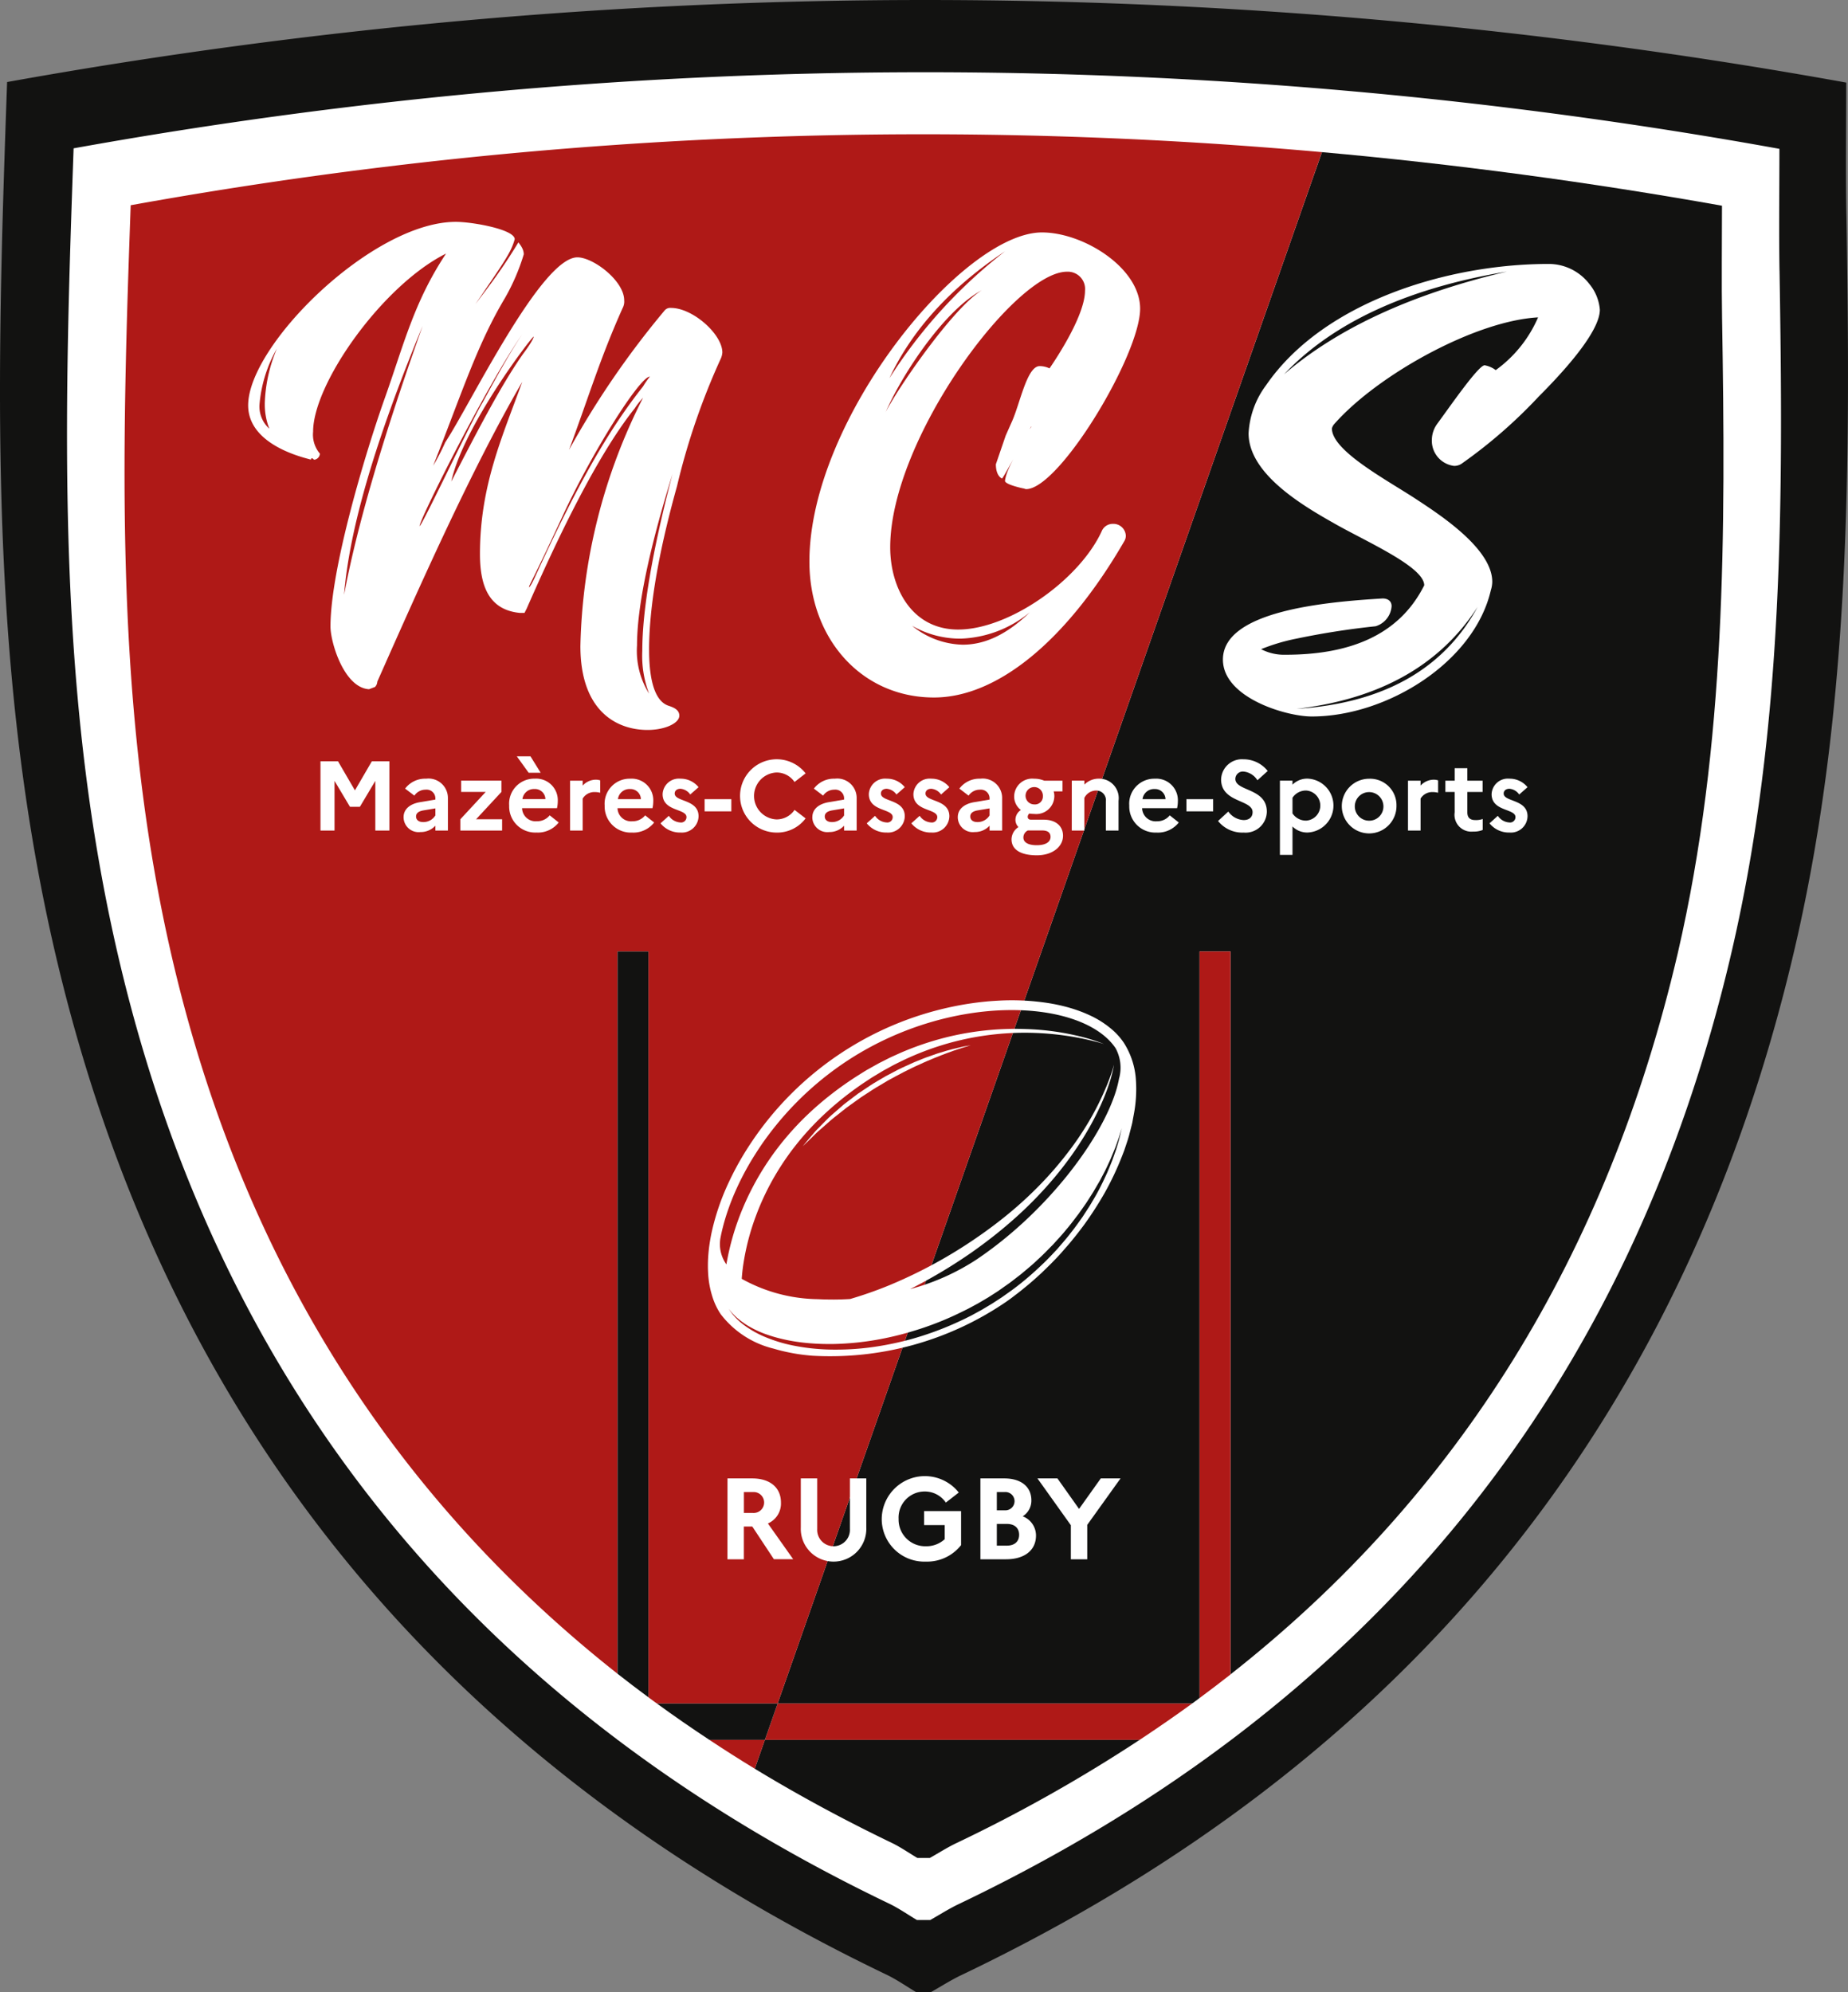 <svg id="Groupe_28" data-name="Groupe 28" xmlns="http://www.w3.org/2000/svg" xmlns:xlink="http://www.w3.org/1999/xlink" width="206.682" height="222.832" viewBox="0 0 206.682 222.832">
  <rect x="0" y="0" width="206.682" height="222.832" fill="#808080" stroke="none"/>
  <defs>
    <clipPath id="clip-path">
      <rect id="Rectangle_10" data-name="Rectangle 10" width="206.683" height="222.832" fill="none"/>
    </clipPath>
  </defs>
  <g id="Groupe_23" data-name="Groupe 23" clip-path="url(#clip-path)">
    <path id="Tracé_7" data-name="Tracé 7" d="M206.5,23.925c-.08-4.841-.012-9.683-.012-14.687A579.045,579.045,0,0,0,.795,9.176c-1.061,29.77-1.929,59.038,3.438,88.1C14.727,154.1,46.148,195.433,99.144,220.862c1.162.558,2.228,1.309,3.338,1.97h1.609c1.136-.641,2.239-1.351,3.415-1.913,49.778-23.783,80.988-62,93.266-115.042,6.259-27.04,6.18-54.475,5.731-81.951m-9.6,19.975v0" transform="translate(0 0)" fill="#121211"/>
    <path id="Tracé_8" data-name="Tracé 8" d="M201.128,32.541c-.073-4.489-.01-8.98-.01-13.621A537.042,537.042,0,0,0,10.34,18.862c-.984,27.611-1.79,54.756,3.189,81.712,9.732,52.7,38.875,91.037,88.028,114.621,1.078.518,2.066,1.215,3.1,1.827h1.492c1.055-.594,2.076-1.253,3.167-1.773,46.169-22.06,75.115-57.508,86.5-106.7,5.8-25.079,5.732-50.524,5.315-76.008M192.469,55.47v0" transform="translate(-2.107 -2.272)" fill="#fff"/>
    <path id="Tracé_9" data-name="Tracé 9" d="M108.146,252.543q7.272,4.418,15.3,8.282c1.005.482,1.927,1.133,2.888,1.7h1.392c.984-.554,1.937-1.168,2.954-1.655a170.945,170.945,0,0,0,20.514-11.558H109.278Z" transform="translate(-23.733 -54.713)" fill="#121211"/>
    <path id="Tracé_10" data-name="Tracé 10" d="M217.051,40.5c-.069-4.188-.01-8.378-.01-12.707Q194.607,23.8,172.3,21.8L111.423,195.323h46.359c.28-.2.554-.414.833-.62v-83.5h3.455v80.861q38.211-30.034,50.024-80.662c5.415-23.4,5.347-47.133,4.958-70.906m-8.3,17.284v0" transform="translate(-24.452 -4.784)" fill="#121211"/>
    <path id="Tracé_11" data-name="Tracé 11" d="M76.436,110.645v83.417c.315.233.632.468.951.7h13.5L151.76,21.238A498.875,498.875,0,0,0,18.532,27.177c-.918,25.757-1.669,51.081,2.974,76.228Q31.75,158.873,72.98,191.43V110.645Z" transform="translate(-3.916 -4.222)" fill="#af1917"/>
    <path id="Tracé_12" data-name="Tracé 12" d="M101.646,249.316c1.663,1.1,3.347,2.178,5.074,3.227l1.132-3.227Z" transform="translate(-22.307 -54.713)" fill="#af1917"/>
    <path id="Tracé_13" data-name="Tracé 13" d="M91.937,243.173v-.7q-1.754-1.3-3.455-2.632v7.4H98.757q-3-1.981-5.868-4.064Z" transform="translate(-19.418 -52.634)" fill="#fff"/>
    <path id="Tracé_14" data-name="Tracé 14" d="M170,243.195h-.833q-2.865,2.087-5.872,4.064h10.16V239.94q-1.7,1.337-3.455,2.634Z" transform="translate(-35.835 -52.656)" fill="#fff"/>
    <path id="Tracé_15" data-name="Tracé 15" d="M111.022,244.11l-1.426,4.064h41.913q3-1.982,5.872-4.064Z" transform="translate(-24.051 -53.571)" fill="#af1917"/>
    <path id="Tracé_16" data-name="Tracé 16" d="M171.883,136.344v83.5q1.754-1.3,3.455-2.634V136.344Z" transform="translate(-37.72 -29.921)" fill="#af1917"/>
    <path id="Tracé_17" data-name="Tracé 17" d="M107.628,244.11h-13.5q2.864,2.084,5.868,4.064H106.2Z" transform="translate(-20.657 -53.571)" fill="#121211"/>
    <path id="Tracé_18" data-name="Tracé 18" d="M91.937,136.344H88.482v80.785q1.7,1.336,3.455,2.632Z" transform="translate(-19.418 -29.921)" fill="#121211"/>
    <path id="Tracé_19" data-name="Tracé 19" d="M80.4,79.673c0,2.449.337,5.658,2.195,6.249.507.169,1.183.423,1.183,1.1,0,.845-1.6,1.6-3.547,1.6-3.463,0-7.516-2.111-7.516-9.374a64.137,64.137,0,0,1,7.009-27.784,8.489,8.489,0,0,0-.929,1.183c-4.307,5.4-8.783,14.862-12.076,22.377l-.254.508h-.507c-3.546-.339-4.476-3.125-4.476-6.588,0-7.684,2.533-13.173,4.729-19.254C60.47,59.575,54.643,72.748,50,83.221a.91.91,0,0,1-.254.591l-.675.254c-2.787-.169-4.307-5.237-4.307-7.009,0-6.5,3.969-19.592,6-25.334,2.2-6.165,3.293-10.894,6.925-16.383C50.589,38.886,42.82,49.863,42.82,55.268a3.293,3.293,0,0,0,.759,2.449.723.723,0,0,1-.591.676c-.084,0-.169-.084-.253-.169a.182.182,0,0,0-.169.169c0-.084-7.009-1.351-7.009-6.08,0-6.756,13.934-20.521,23.224-20.521,1.858,0,6.587.845,6.587,1.942-.422,1.52-1.183,2.534-4.391,7.262l1.014-1.35a63.962,63.962,0,0,0,3.8-5.574c-.085,0,.591.592.591,1.351a23.451,23.451,0,0,1-2.111,4.9c-3.125,5.236-4.814,10.641-8.022,18.748A25.575,25.575,0,0,0,57.6,56.45c2.787-4.222,10.725-20.689,14.779-20.689,1.773,0,5.235,2.618,5.235,4.814a1.523,1.523,0,0,1-.169.844c-2.534,5.659-3.716,9.712-6,15.876A98.389,98.389,0,0,1,82.089,41.757a.823.823,0,0,1,.76-.339c2.448,0,5.742,2.957,5.742,4.982a2,2,0,0,1-.169.677,76.92,76.92,0,0,0-4.9,14.272c-1.6,5.742-3.125,12.582-3.125,18.324M37.415,52.144a16.994,16.994,0,0,1,1.352-6.165,15.147,15.147,0,0,0-1.942,6.249,3.33,3.33,0,0,0,1.1,2.7,7.432,7.432,0,0,1-.507-2.787m17.651-8.7c-5.236,12.667-8.192,22.632-8.783,30.063,1.436-7.685,4.392-17.733,8.783-30.063m6.671,8.614c1.183-2.111,5.152-9.712,6.418-9.712-2.026,0-13.427,22.548-13.427,23.475.254,0,5.742-11.653,7.009-13.763m5.743-7.432c-.169,0-7.854,9.964-9.206,16.214,2.787-5.4,5.574-10.809,8.023-14.272,1.266-1.689,1.183-1.942,1.183-1.942m13,4.476c-1.1,0-6.5,8.446-9.964,16.044-3.294,7.094-3.547,7.264-3.547,7.516.084,0,.337-.421.759-1.351C72.377,61.18,75.839,55.1,79.723,50.2a10.587,10.587,0,0,1,.76-1.1m-.845,30.654c0-4.476,1.1-11.061,3.377-19.76C80.4,68.442,79.048,74.86,79.048,79.167a9.043,9.043,0,0,0,1.351,5.4,11.894,11.894,0,0,1-.76-4.814" transform="translate(-7.803 -6.977)" fill="#fff"/>
    <path id="Tracé_20" data-name="Tracé 20" d="M140.8,55.01c0-.169-3.125,5.827-3.294,5.827.084,0-.676-.169-.676-1.6l1.1-3.21.675-1.52c.929-2.026,1.689-6.249,3.125-6.249a2.589,2.589,0,0,1,1.1.254c.93-1.352,3.97-6,3.97-8.7a1.93,1.93,0,0,0-2.027-2.111c-5.826,0-19.76,18.747-19.76,30.822,0,4.476,2.364,9.2,7.6,9.2,5.657,0,13.511-5.49,16.045-10.977a1.335,1.335,0,0,1,1.267-.845,1.392,1.392,0,0,1,1.435,1.266,1.136,1.136,0,0,1-.169.675c-6.5,11.233-14.272,17.482-21.281,17.482-8.108,0-13.934-6.588-13.934-15.2,0-15.96,17.143-36.818,26.01-36.818,4.645,0,10.978,3.969,10.978,8.529,0,5.152-9.035,20.183-12.751,20.183-.085,0-.254-.084-.338-.084,0,0-2.027-.422-2.027-.845.169-1.1.677-1.943,2.449-5.32.253-.422.507-.675.507-.76m-16.3-1.6c1.435-2.871,8.529-13.089,11.4-13.934-4.223,1.689-9.374,9.289-11.4,13.934m13.342-17.987q-9.12,6.08-12.92,14.187a56.02,56.02,0,0,1,12.92-14.187M132.863,78.74a10.808,10.808,0,0,1-5.4-1.435,9.256,9.256,0,0,0,5.658,2.111c2.534,0,4.982-1.181,7.516-3.63a12.8,12.8,0,0,1-7.77,2.955" transform="translate(-25.451 -7.309)" fill="#fff"/>
    <path id="Tracé_21" data-name="Tracé 21" d="M217.381,42.943c0,2.641-4.659,7.531-6.832,9.705a55.478,55.478,0,0,1-8.54,7.453,1.494,1.494,0,0,1-.932.31,2.836,2.836,0,0,1-2.484-2.95,3.112,3.112,0,0,1,.621-1.786c1.32-1.786,4.581-6.521,5.28-6.521a2.9,2.9,0,0,1,1.242.543,14.178,14.178,0,0,0,4.736-5.9c-7.065.388-17.934,6.443-22.747,11.878a1.248,1.248,0,0,0-.31.543c0,2.484,5.978,5.668,9.316,7.841,2.718,1.786,8.618,5.59,8.618,9.317a3.308,3.308,0,0,1-.156.93c-1.862,8.076-11.645,14.131-20.03,14.131-2.873,0-9.938-2.1-9.938-6.367,0-5.434,11.413-6.443,17.857-6.832.7,0,1.009.389,1.009.854a2.519,2.519,0,0,1-1.786,2.253,88.267,88.267,0,0,0-8.928,1.4,21.69,21.69,0,0,0-3.882,1.164,5.57,5.57,0,0,0,2.717.622c6.677,0,12.577-1.863,15.527-7.764,0-2.1-6.677-4.969-10.171-6.987-3.727-2.1-9.471-5.589-9.471-10.015a9.808,9.808,0,0,1,1.94-5.357c6.444-9.394,20.419-13.586,31.6-13.586a5.731,5.731,0,0,1,4.58,2.252,5.158,5.158,0,0,1,1.165,2.872m-10.4-4.269c-11.181,1.862-19.487,5.744-24.922,11.49,6.055-5.2,14.364-9.006,24.922-11.49M183.454,87.584q14.557-.933,20.263-11.413-6.288,9.783-20.263,11.413" transform="translate(-38.453 -8.299)" fill="#fff"/>
    <path id="Tracé_22" data-name="Tracé 22" d="M45.919,109.087h1.96l1.894,3.255,1.893-3.255h1.96v7.75H52.053v-5.557l-1.727,2.9H49.218l-1.727-2.9v5.557H45.919Z" transform="translate(-10.077 -23.939)" fill="#fff"/>
    <path id="Tracé_23" data-name="Tracé 23" d="M57.827,115.879c0-.842.653-1.474,1.848-1.672l1.706-.288v-.144a.973.973,0,0,0-1.086-.963,1.512,1.512,0,0,0-1.262.666L58,112.692a2.792,2.792,0,0,1,2.336-1.108,2.17,2.17,0,0,1,2.448,2.191v3.61H61.381v-.543a2.226,2.226,0,0,1-1.673.709,1.677,1.677,0,0,1-1.881-1.671m2.17.553a1.564,1.564,0,0,0,1.384-.741v-.787l-1.329.222c-.586.1-.83.343-.83.685,0,.377.3.621.775.621" transform="translate(-12.69 -24.487)" fill="#fff"/>
    <path id="Tracé_24" data-name="Tracé 24" d="M65.96,116.184l2.834-3.057H66.048v-1.262h4.506v1.262l-2.834,3.057h2.911v1.262H65.96Z" transform="translate(-14.475 -24.549)" fill="#fff"/>
    <path id="Tracé_25" data-name="Tracé 25" d="M76.057,116.9a2.917,2.917,0,0,1-3.1-3.011,2.8,2.8,0,0,1,2.868-3.011,2.412,2.412,0,0,1,2.569,2.5,3.732,3.732,0,0,1-.088.8H74.4a1.511,1.511,0,0,0,1.65,1.462,1.79,1.79,0,0,0,1.439-.663l1.008.8a2.959,2.959,0,0,1-2.436,1.129m-2.248-8.525h1.528l1.14,1.837H75.139Zm.631,4.784H77.01a1.162,1.162,0,0,0-1.218-1.13,1.293,1.293,0,0,0-1.35,1.13" transform="translate(-16.011 -23.784)" fill="#fff"/>
    <path id="Tracé_26" data-name="Tracé 26" d="M81.685,111.835h1.407v.553a2.01,2.01,0,0,1,1.472-.663,1.548,1.548,0,0,1,.488.077v1.385a2.383,2.383,0,0,0-.621-.078,1.52,1.52,0,0,0-1.339.731v3.576H81.685Z" transform="translate(-17.926 -24.518)" fill="#fff"/>
    <path id="Tracé_27" data-name="Tracé 27" d="M89.739,117.606a2.918,2.918,0,0,1-3.1-3.011,2.8,2.8,0,0,1,2.868-3.011,2.412,2.412,0,0,1,2.569,2.5,3.73,3.73,0,0,1-.088.8H88.078a1.51,1.51,0,0,0,1.65,1.462,1.79,1.79,0,0,0,1.439-.663l1.008.8a2.959,2.959,0,0,1-2.436,1.129m-1.617-3.741h2.569a1.162,1.162,0,0,0-1.218-1.13,1.293,1.293,0,0,0-1.35,1.13" transform="translate(-19.013 -24.487)" fill="#fff"/>
    <path id="Tracé_28" data-name="Tracé 28" d="M95.575,115.735a1.651,1.651,0,0,0,1.284.743.6.6,0,0,0,.687-.6c0-.974-2.669-.61-2.669-2.57a1.817,1.817,0,0,1,1.994-1.726,2.562,2.562,0,0,1,2.026.952l-.93.819a1.471,1.471,0,0,0-1.084-.642c-.443,0-.654.244-.654.532,0,.951,2.669.62,2.669,2.546a1.863,1.863,0,0,1-2.015,1.816,2.77,2.77,0,0,1-2.237-1.03Z" transform="translate(-20.77 -24.487)" fill="#fff"/>
    <rect id="Rectangle_8" data-name="Rectangle 8" width="2.989" height="1.361" transform="translate(78.805 89.388)" fill="#fff"/>
    <path id="Tracé_29" data-name="Tracé 29" d="M112.115,114.461l1.24.952A3.967,3.967,0,0,1,110.09,117a4.1,4.1,0,1,1,3.266-6.621l-1.24.963a2.421,2.421,0,0,0-2.026-1.062,2.627,2.627,0,0,0,0,5.248,2.421,2.421,0,0,0,2.026-1.062" transform="translate(-23.255 -23.877)" fill="#fff"/>
    <path id="Tracé_30" data-name="Tracé 30" d="M116.4,115.879c0-.842.653-1.474,1.849-1.672l1.7-.288v-.144a.973.973,0,0,0-1.086-.963,1.51,1.51,0,0,0-1.261.666l-1.03-.786a2.791,2.791,0,0,1,2.335-1.108,2.17,2.17,0,0,1,2.448,2.191v3.61h-1.407v-.543a2.225,2.225,0,0,1-1.672.709,1.678,1.678,0,0,1-1.882-1.671m2.171.553a1.562,1.562,0,0,0,1.383-.741v-.787l-1.328.222c-.587.1-.831.343-.831.685,0,.377.3.621.776.621" transform="translate(-25.545 -24.487)" fill="#fff"/>
    <path id="Tracé_31" data-name="Tracé 31" d="M125.124,115.735a1.651,1.651,0,0,0,1.284.743.6.6,0,0,0,.687-.6c0-.974-2.669-.61-2.669-2.57a1.817,1.817,0,0,1,1.993-1.726,2.562,2.562,0,0,1,2.026.952l-.93.819a1.471,1.471,0,0,0-1.084-.642c-.443,0-.654.244-.654.532,0,.951,2.669.62,2.669,2.546a1.863,1.863,0,0,1-2.015,1.816,2.773,2.773,0,0,1-2.237-1.03Z" transform="translate(-27.255 -24.487)" fill="#fff"/>
    <path id="Tracé_32" data-name="Tracé 32" d="M131.512,115.735a1.651,1.651,0,0,0,1.284.743.6.6,0,0,0,.687-.6c0-.974-2.669-.61-2.669-2.57a1.817,1.817,0,0,1,1.994-1.726,2.562,2.562,0,0,1,2.026.952l-.93.819a1.471,1.471,0,0,0-1.084-.642c-.443,0-.654.244-.654.532,0,.951,2.669.62,2.669,2.546a1.863,1.863,0,0,1-2.015,1.816,2.773,2.773,0,0,1-2.237-1.03Z" transform="translate(-28.657 -24.487)" fill="#fff"/>
    <path id="Tracé_33" data-name="Tracé 33" d="M137.237,115.879c0-.842.653-1.474,1.849-1.672l1.706-.288v-.144a.973.973,0,0,0-1.086-.963,1.512,1.512,0,0,0-1.262.666l-1.03-.786a2.792,2.792,0,0,1,2.336-1.108,2.169,2.169,0,0,1,2.447,2.191v3.61h-1.406v-.543a2.226,2.226,0,0,1-1.673.709,1.678,1.678,0,0,1-1.882-1.671m2.171.553a1.564,1.564,0,0,0,1.384-.741v-.787l-1.329.222c-.586.1-.83.343-.83.685,0,.377.3.621.775.621" transform="translate(-30.117 -24.487)" fill="#fff"/>
    <path id="Tracé_34" data-name="Tracé 34" d="M145.719,117a1.155,1.155,0,0,1-.343-.808,1.307,1.307,0,0,1,.609-1.107,1.886,1.886,0,0,1-.752-1.54,2.016,2.016,0,0,1,2.236-1.958,2.77,2.77,0,0,1,1.129.22h2.037V113h-.985a1.8,1.8,0,0,1,.077.541,2.022,2.022,0,0,1-2.259,1.983,2.752,2.752,0,0,1-.532-.045.493.493,0,0,0-.188.355c0,.22.122.333.377.333h1.4c1.407,0,2.172.752,2.172,1.794,0,1.239-1.186,2.191-2.924,2.191-1.783,0-2.835-.619-2.835-1.792a1.655,1.655,0,0,1,.776-1.364m2.048,2.027c1.019,0,1.539-.377,1.539-.93,0-.421-.254-.72-.93-.72h-1.606a.873.873,0,0,0-.5.786c0,.532.51.864,1.495.864m.686-5.482a.97.97,0,1,0-.963.919.884.884,0,0,0,.963-.919" transform="translate(-31.808 -24.487)" fill="#fff"/>
    <path id="Tracé_35" data-name="Tracé 35" d="M153.573,111.8h1.407v.443a2.265,2.265,0,0,1,1.65-.663,2.176,2.176,0,0,1,2.17,2.48v3.321h-1.417v-3.266a1.076,1.076,0,0,0-1.107-1.208,1.482,1.482,0,0,0-1.3.831v3.643h-1.407Z" transform="translate(-33.702 -24.487)" fill="#fff"/>
    <path id="Tracé_36" data-name="Tracé 36" d="M164.907,117.606a2.918,2.918,0,0,1-3.1-3.011,2.8,2.8,0,0,1,2.867-3.011,2.412,2.412,0,0,1,2.569,2.5,3.731,3.731,0,0,1-.088.8h-3.909a1.511,1.511,0,0,0,1.65,1.462,1.79,1.79,0,0,0,1.439-.663l1.008.8a2.958,2.958,0,0,1-2.435,1.129m-1.617-3.741h2.568a1.162,1.162,0,0,0-1.218-1.13,1.292,1.292,0,0,0-1.35,1.13" transform="translate(-35.509 -24.487)" fill="#fff"/>
    <rect id="Rectangle_9" data-name="Rectangle 9" width="2.989" height="1.361" transform="translate(132.69 89.388)" fill="#fff"/>
    <path id="Tracé_37" data-name="Tracé 37" d="M175.677,114.649a2.234,2.234,0,0,0,1.716.952c.621,0,1-.332,1-.886,0-1.428-3.521-1.04-3.521-3.664a2.331,2.331,0,0,1,2.5-2.248,3.441,3.441,0,0,1,2.713,1.307l-1.151,1.04a2.063,2.063,0,0,0-1.55-.975.839.839,0,0,0-.919.82c0,1.407,3.522,1.008,3.522,3.664A2.379,2.379,0,0,1,177.4,117a3.475,3.475,0,0,1-2.868-1.295Z" transform="translate(-38.303 -23.877)" fill="#fff"/>
    <path id="Tracé_38" data-name="Tracé 38" d="M183.393,111.8H184.8v.454a2.311,2.311,0,0,1,1.738-.674,3.016,3.016,0,0,1,0,6.022,2.306,2.306,0,0,1-1.738-.676v3.179h-1.407Zm1.407,1.917v1.749a1.807,1.807,0,0,0,1.539.808,1.687,1.687,0,0,0,0-3.366,1.791,1.791,0,0,0-1.539.809" transform="translate(-40.246 -24.488)" fill="#fff"/>
    <path id="Tracé_39" data-name="Tracé 39" d="M198.376,114.6a3.057,3.057,0,1,1-3.056-3.011,2.951,2.951,0,0,1,3.056,3.011m-1.462,0a1.6,1.6,0,1,0-1.572,1.682,1.586,1.586,0,0,0,1.572-1.682" transform="translate(-42.193 -24.487)" fill="#fff"/>
    <path id="Tracé_40" data-name="Tracé 40" d="M201.745,111.835h1.407v.553a2.011,2.011,0,0,1,1.473-.663,1.55,1.55,0,0,1,.487.077v1.385a2.383,2.383,0,0,0-.621-.078,1.52,1.52,0,0,0-1.339.731v3.576h-1.407Z" transform="translate(-44.274 -24.518)" fill="#fff"/>
    <path id="Tracé_41" data-name="Tracé 41" d="M208.136,112.736H207.1v-1.262h1.04V110.08h1.417v1.394h1.706v1.262h-1.706v2.281c0,.621.333.864.886.864a2.19,2.19,0,0,0,.831-.121v1.228a2.6,2.6,0,0,1-1.074.179,1.88,1.88,0,0,1-2.06-2.15Z" transform="translate(-45.448 -24.157)" fill="#fff"/>
    <path id="Tracé_42" data-name="Tracé 42" d="M214.356,115.735a1.652,1.652,0,0,0,1.284.743.6.6,0,0,0,.687-.6c0-.974-2.669-.61-2.669-2.57a1.817,1.817,0,0,1,1.993-1.726,2.562,2.562,0,0,1,2.026.952l-.93.819a1.47,1.47,0,0,0-1.084-.642c-.443,0-.654.244-.654.532,0,.951,2.669.62,2.669,2.546a1.863,1.863,0,0,1-2.015,1.816,2.771,2.771,0,0,1-2.237-1.03Z" transform="translate(-46.837 -24.487)" fill="#fff"/>
    <path id="Tracé_43" data-name="Tracé 43" d="M104.238,211.85H107c1.99,0,3.217,1.022,3.217,2.7a2.427,2.427,0,0,1-1.46,2.339l2.829,4h-2.157l-2.416-3.656h-.944V220.9h-1.835Zm1.835,1.525v2.339h1.033a1.171,1.171,0,1,0,0-2.339Z" transform="translate(-22.875 -46.491)" fill="#fff"/>
    <path id="Tracé_44" data-name="Tracé 44" d="M120.234,211.85h1.834v5.505a3.665,3.665,0,1,1-7.325,0V211.85h1.834v5.66a1.831,1.831,0,1,0,3.657,0Z" transform="translate(-25.181 -46.491)" fill="#fff"/>
    <path id="Tracé_45" data-name="Tracé 45" d="M133.379,218.575V217h-2.3v-1.564h4.135v3.8a4.828,4.828,0,0,1-3.941,1.847,4.766,4.766,0,0,1-4.935-4.779,4.828,4.828,0,0,1,8.617-2.946l-1.447,1.124a2.825,2.825,0,0,0-2.365-1.24,2.911,2.911,0,0,0-2.918,3.062,2.978,2.978,0,0,0,3.049,3.062,3.021,3.021,0,0,0,2.106-.788" transform="translate(-27.725 -46.419)" fill="#fff"/>
    <path id="Tracé_46" data-name="Tracé 46" d="M140.48,211.85h2.662c1.887,0,3.037.931,3.037,2.456a2.065,2.065,0,0,1-.969,1.783,2.3,2.3,0,0,1,1.486,2.145c0,1.654-1.279,2.661-3.359,2.661H140.48Zm1.835,1.525v2.042h.866a1.025,1.025,0,1,0,0-2.042Zm0,3.567v2.428h1.124c.853,0,1.37-.453,1.37-1.215s-.517-1.214-1.37-1.214Z" transform="translate(-30.829 -46.491)" fill="#fff"/>
    <path id="Tracé_47" data-name="Tracé 47" d="M154.22,217.045v3.85h-1.834v-3.811l-3.734-5.234h2.235l2.417,3.412,2.429-3.412h2.209Z" transform="translate(-32.622 -46.491)" fill="#fff"/>
    <path id="Tracé_48" data-name="Tracé 48" d="M149.061,156.131a15.024,15.024,0,0,0,.219-4.154,8.717,8.717,0,0,0-1.339-3.9,7.48,7.48,0,0,0-1.184-1.357A10.583,10.583,0,0,0,144.1,145q-.576-.268-1.206-.495a17.451,17.451,0,0,0-1.763-.528q-.692-.169-1.427-.294a26.592,26.592,0,0,0-5.844-.3q-.85.044-1.721.137-.581.063-1.168.147t-1.183.19q-.594.107-1.193.236a35.871,35.871,0,0,0-22.164,14.93q-.344.507-.667,1.018t-.621,1.024q-.3.513-.574,1.027-.413.773-.774,1.543a26.632,26.632,0,0,0-1.915,5.53q-.16.727-.263,1.433a17.328,17.328,0,0,0-.173,1.832q-.026.669.006,1.3a10.563,10.563,0,0,0,.6,3.105,7.5,7.5,0,0,0,.812,1.607,10.571,10.571,0,0,0,5.9,3.853q.44.132.9.245.692.17,1.427.3t1.507.205c.171.018.344.034.518.048a34.871,34.871,0,0,0,21.609-5.986c.19-.128.372-.264.559-.395l.252-.192c.3-.232.748-.557,1.288-1.011.553-.436,1.193-1,1.915-1.665.349-.343.727-.7,1.113-1.092s.788-.8,1.183-1.257.818-.916,1.218-1.426c.418-.5.816-1.033,1.23-1.582a39.733,39.733,0,0,0,2.34-3.63,33.073,33.073,0,0,0,1.958-4.163l.211-.545.19-.567.19-.57.163-.549.3-1.171.066-.269.053-.3ZM107.96,180.7q.373.135.777.256.606.18,1.277.328c.446.1.912.183,1.395.254q.484.071.99.121c.169.017.34.032.511.046q.516.04,1.052.06c.178.007.358.012.539.015q.544.009,1.1,0a32,32,0,0,0,4.671-.462,34.194,34.194,0,0,0,3.647-.846q.61-.177,1.221-.373a34.885,34.885,0,0,0,4.793-1.961l.584-.287.573-.309.572-.309.556-.327.555-.327.55-.353.549-.353.519-.365c.347-.251.7-.482,1.037-.745l1-.772c.642-.539,1.287-1.06,1.873-1.627.3-.272.593-.554.876-.838s.557-.57.836-.846c.263-.292.527-.577.783-.862s.506-.571.739-.864c.368-.425.7-.865,1.023-1.293q.162-.214.324-.423l.6-.849c.2-.276.382-.556.556-.833l.514-.811.462-.794c.155-.254.3-.51.425-.761l.386-.729c.117-.239.228-.471.335-.7s.208-.443.3-.653c.176-.426.34-.818.485-1.172s.249-.681.351-.961c.08-.209.136-.4.186-.565.017-.055.034-.107.05-.156l.043-.138.146-.464s-.051.214-.145.615c-.032.151-.075.328-.128.528-.089.334-.206.734-.349,1.2l-.426,1.205c-.171.432-.361.9-.571,1.395-.168.367-.346.752-.539,1.148-.322.662-.688,1.359-1.122,2.067-.165.288-.34.578-.531.866l-.574.886c-.417.582-.837,1.194-1.318,1.785q-.172.228-.355.453c-.364.45-.756.892-1.146,1.349-.274.292-.549.589-.833.883s-.574.588-.879.871c-.45.432-.916.859-1.4,1.279s-.982.828-1.5,1.223q-.516.395-1.056.769l-.543.385-.547.356-.548.356-.574.343-.574.343-.584.319-.585.32-.6.3c-.8.393-1.61.755-2.431,1.086s-1.652.629-2.485.895q-.625.2-1.253.373a34.328,34.328,0,0,1-3.744.8,29.5,29.5,0,0,1-4.785.36q-.859,0-1.68-.062-.274-.02-.542-.044c-.716-.066-1.4-.162-2.059-.285a16.565,16.565,0,0,1-3.485-1.023,11.1,11.1,0,0,1-2.428-1.384,7.317,7.317,0,0,1-1.285-1.252c-.029-.042-.057-.082-.084-.119l-.135-.194-.144-.206.4.489c.074.071.154.154.242.244.045.044.091.091.141.138s.1.1.158.145l.368.3c.129.109.284.205.437.318s.326.215.507.322.374.213.578.317a11.957,11.957,0,0,0,1.362.586m39.482-28.678a12.8,12.8,0,0,1-.557,2.062c-.043.121-.088.244-.135.368q-.142.371-.305.755t-.35.778q-.372.788-.831,1.613c-.077.137-.155.275-.234.413q-.479.83-1.038,1.684t-1.192,1.716q-.632.864-1.335,1.73a47.8,47.8,0,0,1-3.9,4.249q-.852.824-1.759,1.616a43.539,43.539,0,0,1-4.3,3.317,25.454,25.454,0,0,1-7.448,3.319,56.463,56.463,0,0,0,6.866-4.089c1.03-.724,2.047-1.489,3.025-2.28q.488-.395.962-.8.949-.807,1.839-1.648t1.7-1.7c.817-.86,1.576-1.733,2.274-2.6q.349-.436.678-.868.656-.865,1.229-1.714c.381-.564.734-1.119,1.057-1.661a31.319,31.319,0,0,0,1.768-3.386q.151-.34.283-.66c.087-.213.169-.419.244-.618.114-.3.213-.578.3-.84a16.54,16.54,0,0,0,.465-1.64c.032-.144.057-.262.075-.355.03-.155.041-.236.041-.236s-.048.2-.166.578c-.06.187-.137.416-.232.683s-.21.572-.347.91a31.465,31.465,0,0,1-2.787,5.343c-.338.524-.7,1.06-1.1,1.6a39.979,39.979,0,0,1-4.291,4.962q-.414.41-.848.814c-.866.808-1.785,1.6-2.745,2.356-1.281,1.016-2.62,1.972-4.016,2.883a53.274,53.274,0,0,1-8.581,4.529,44.5,44.5,0,0,1-4.4,1.545q-.918.056-1.817.06c-.6,0-1.188-.011-1.767-.042a17.939,17.939,0,0,1-8.537-2.275c.023-.345.061-.765.126-1.264A26.8,26.8,0,0,1,106.9,167.2c.286-.756.624-1.539,1.014-2.338.311-.639.658-1.287,1.039-1.938q.286-.488.6-.978a29.07,29.07,0,0,1,1.73-2.426q.379-.48.784-.951a31.821,31.821,0,0,1,2.646-2.727,36.131,36.131,0,0,1,4.092-3.227c.371-.241.739-.5,1.111-.726l1.115-.671,1.147-.627c.386-.2.778-.384,1.165-.576a32.2,32.2,0,0,1,4.74-1.8,31.58,31.58,0,0,1,8.91-1.247,32.2,32.2,0,0,1,4.384.318c.749.106,1.414.226,1.982.343s1.044.232,1.416.329l.336.089.265.076c.076.022.14.042.191.058l.116.038.039.013s-.2-.09-.6-.233c-.1-.037-.208-.076-.329-.117-.365-.124-.834-.269-1.4-.419a29.343,29.343,0,0,0-6.4-.908q-.5-.019-1.026-.021-.261,0-.528,0-.534.007-1.086.033a32.456,32.456,0,0,0-4.039.444c-.8.139-1.607.311-2.424.521a32.915,32.915,0,0,0-4.914,1.683c-.4.184-.811.362-1.214.553l-1.2.606-1.185.663c-.4.221-.761.464-1.143.7a37.353,37.353,0,0,0-4.335,3.2q-.507.436-.992.886-.971.9-1.849,1.86-.438.478-.85.966c-.138.162-.273.326-.407.49a30.626,30.626,0,0,0-4.46,7.44,28.569,28.569,0,0,0-1.84,6.3,3.905,3.905,0,0,1-.718-2.5c.008-.133.022-.266.043-.4q.112-.6.267-1.212c.155-.614.34-1.241.557-1.875a27.519,27.519,0,0,1,1.027-2.573,31.349,31.349,0,0,1,1.737-3.262q.4-.652.833-1.3t.912-1.287q.238-.32.485-.637.494-.635,1.028-1.257a35.018,35.018,0,0,1,7.009-6.247c11.853-7.985,26.61-7.18,30.345-1.636a4.557,4.557,0,0,1,.411,3.329" transform="translate(-22.26 -31.457)" fill="#fff"/>
    <path id="Tracé_49" data-name="Tracé 49" d="M133.424,149.9l-.546.165c-.145.046-.305.1-.479.155s-.361.121-.561.191-.411.148-.633.231-.455.17-.7.265c-.488.179-1,.41-1.554.633-.137.057-.274.119-.413.183s-.279.129-.421.193c-.282.133-.578.252-.866.4-.582.286-1.184.578-1.779.909l-.9.487-.889.531c-.3.169-.595.35-.884.537s-.574.377-.859.561l-.425.278-.409.292-.8.575-.391.282-.371.293-.716.569c-.116.094-.232.183-.345.272s-.225.179-.329.272l-.607.536-.56.493c-.179.157-.356.3-.5.45l-.219.215-.392.385-.172.168c-.218.213-.39.379-.509.492l-.136.128-.035.033-.012.011s.123-.152.35-.425c.076-.091.163-.2.262-.312l.514-.6.2-.236c.07-.081.143-.162.22-.245.232-.247.5-.5.772-.785l.578-.582c.1-.1.207-.2.318-.291s.223-.192.335-.292l.7-.61c.119-.1.238-.211.364-.312l.389-.3.8-.606.407-.308.429-.286c.576-.38,1.15-.785,1.76-1.131l.906-.529.922-.486c.6-.333,1.229-.6,1.825-.877q.224-.1.447-.2c.3-.126.591-.242.878-.355l.426-.166c.425-.152.831-.3,1.219-.429.13-.042.258-.083.384-.119.5-.164.963-.286,1.375-.392s.775-.187,1.073-.254.535-.1.7-.13l.247-.038-.241.067-.13.04" transform="translate(-25.238 -32.873)" fill="#fff"/>
  </g>
</svg>
